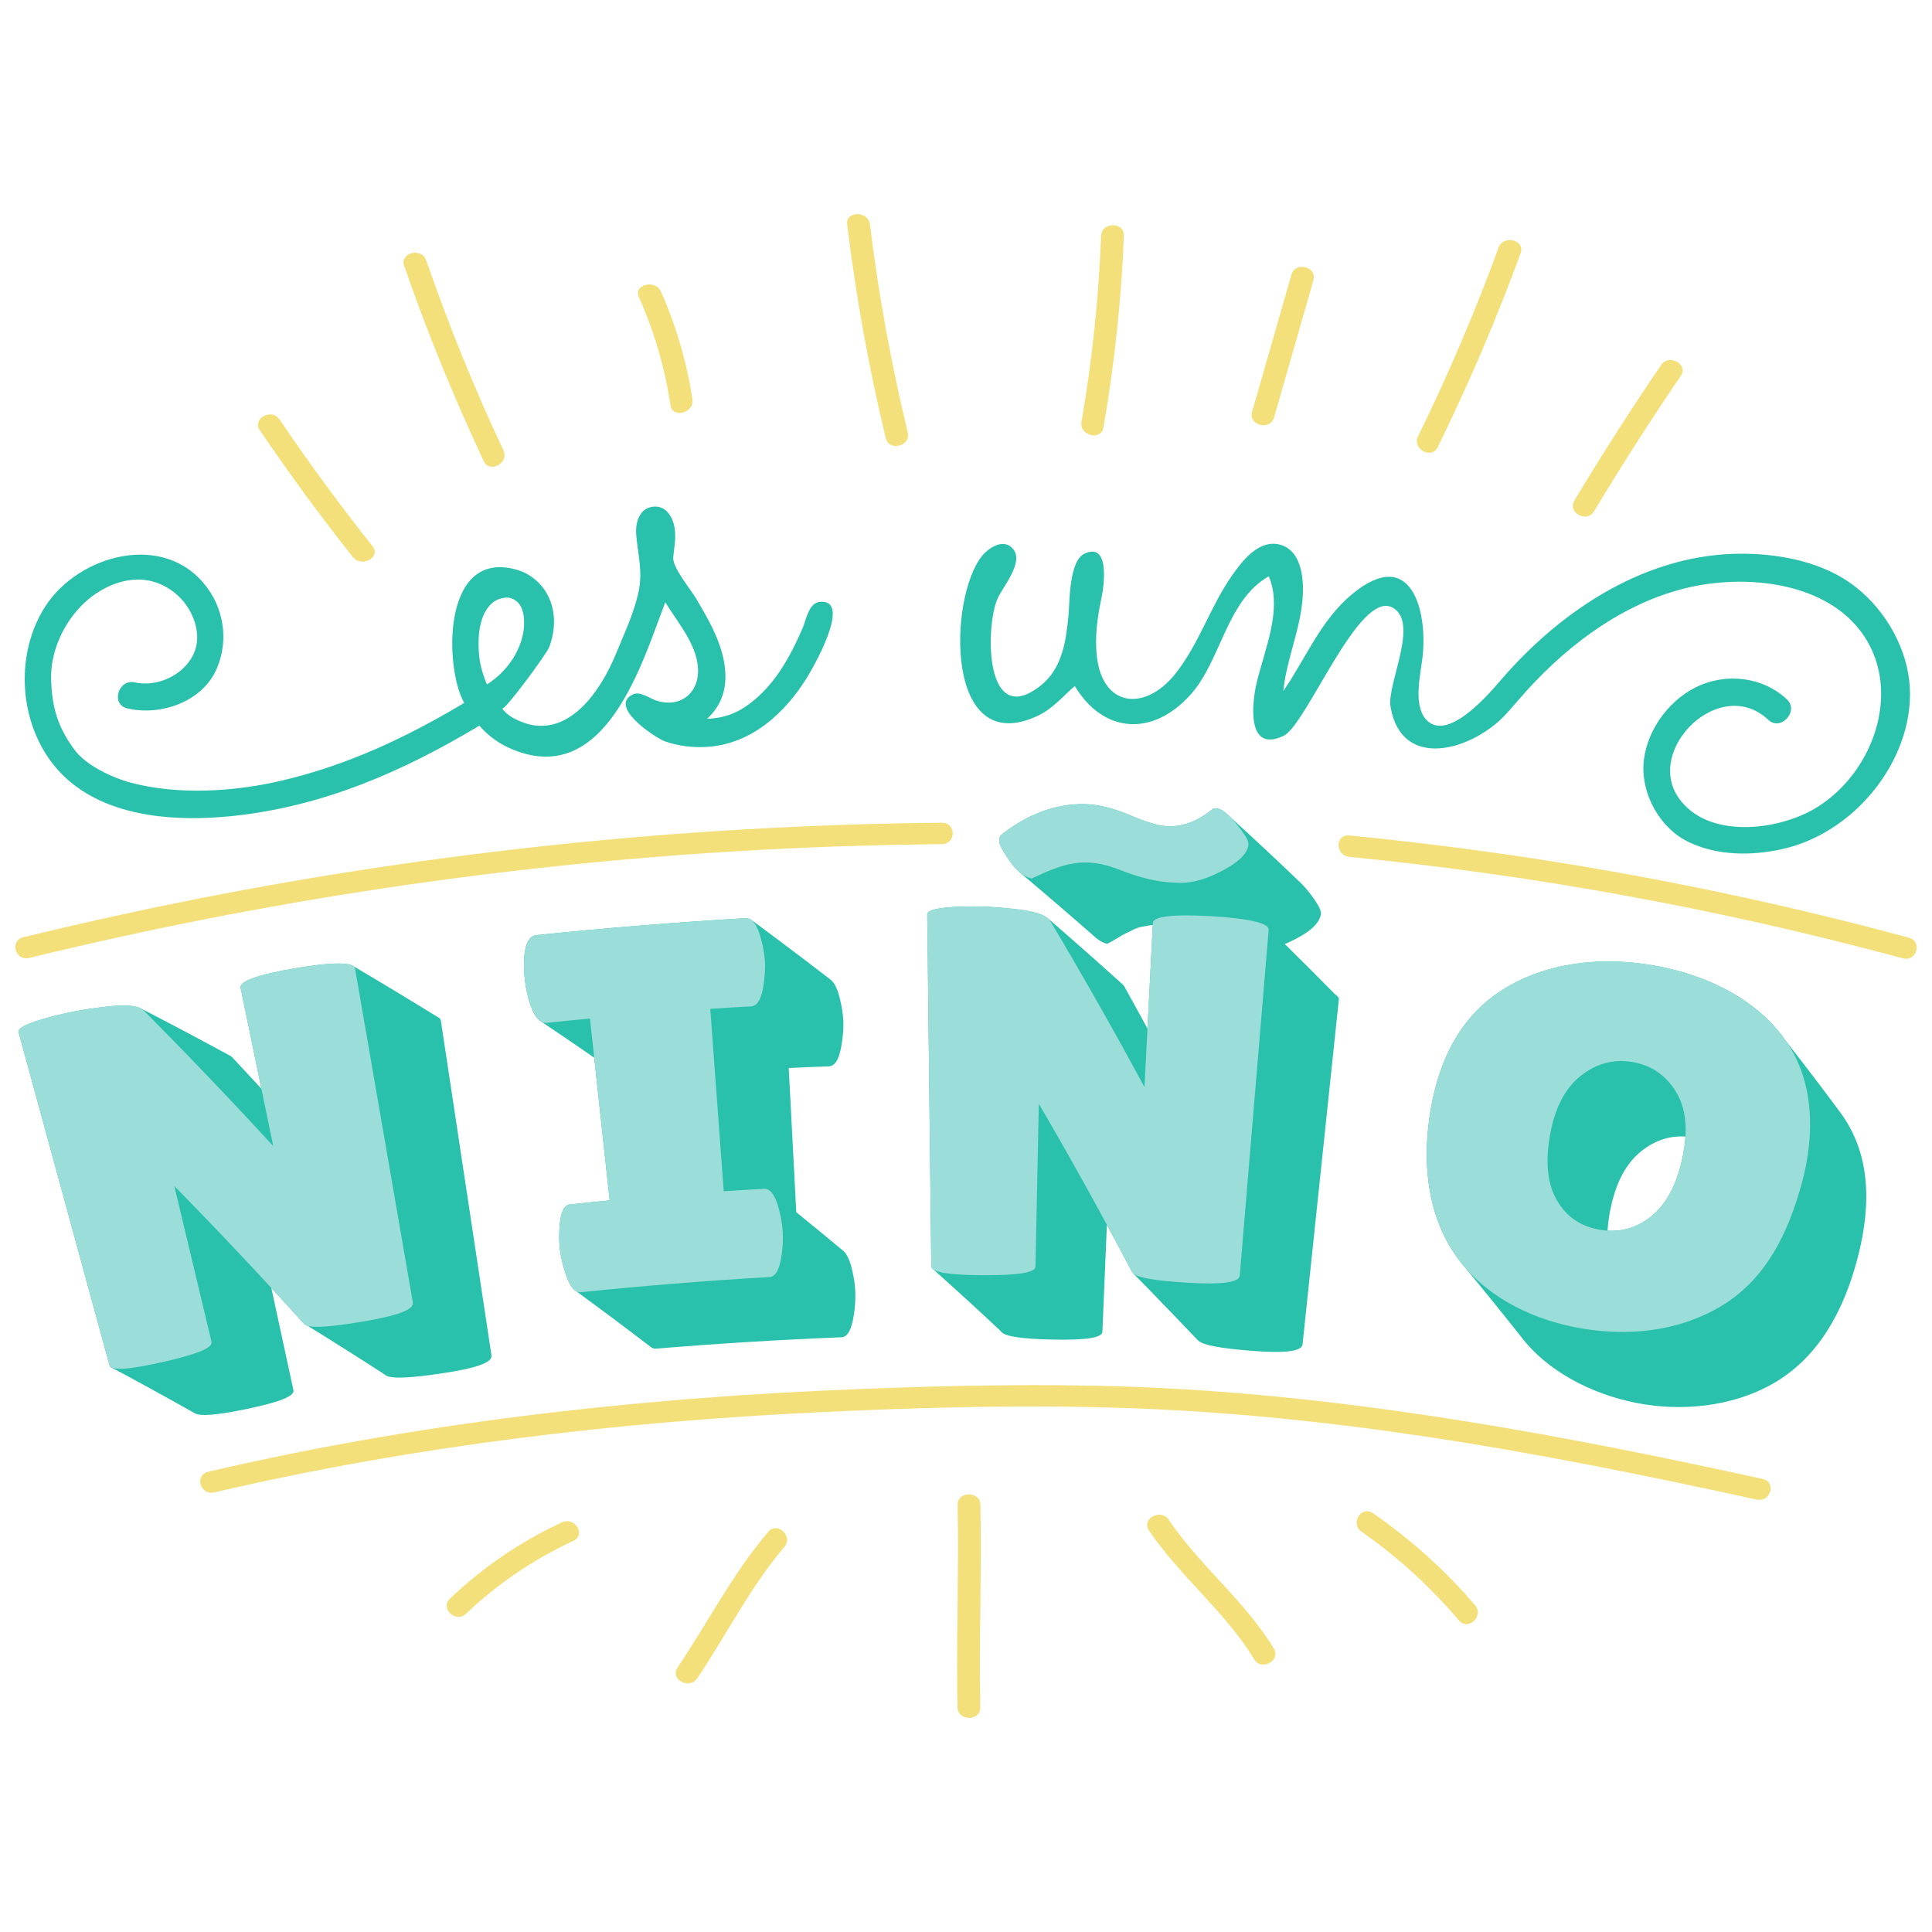 <?xml version="1.0" encoding="utf-8"?>
<!-- Generator: Adobe Illustrator 30.0.0, SVG Export Plug-In . SVG Version: 9.03 Build 0)  -->
<svg version="1.1" id="Layer_1" xmlns="http://www.w3.org/2000/svg" xmlns:xlink="http://www.w3.org/1999/xlink" x="0px" y="0px"
	 viewBox="0 0 850.39 850.39" style="enable-background:new 0 0 850.39 850.39;" xml:space="preserve">
<style type="text/css">
	.st0{fill:#29C1AB;}
	.st1{fill:#9BDDD8;}
	.st2{fill:#F4E07A;}
</style>
<g id="Design">
	<g>
		<g>
			<g>
				<g>
					<g>
						<path class="st0" d="M193.4,448.14L193.4,448.14c-0.02-0.02-0.05-0.04-0.08-0.06c-0.16-0.12-0.35-0.24-0.56-0.34
							c-12.3-7.6-24.67-15.07-37.14-22.42c0,0,0,0,0,0c-2.34-1.82-10.8-1.63-25.36,0.82c-16.84,2.83-24.95,5.83-24.37,8.64
							c3.06,14.81,6.12,29.62,9.18,44.42c-4.28-4.64-8.58-9.27-12.91-13.88c-0.41-0.38-0.93-0.71-1.55-0.99
							c-12.72-6.91-25.51-13.69-38.39-20.35c-2.44-1.41-7.07-1.78-13.87-1.06c-7.65,0.81-14.27,1.87-19.83,3.14
							c-14.17,3.24-20.93,6.08-20.34,8.27c13.33,48.83,26.66,97.66,39.98,146.48c0.06,0.22,0.19,0.41,0.34,0.58l-0.15,0.13
							c12.55,6.72,25.01,13.56,37.4,20.55c0-0.01,0.01-0.01,0.01-0.02c2.38,1.46,9.75,0.82,22.19-1.74
							c14.69-3.03,21.79-5.72,21.21-8.38c-3.24-15.01-6.49-30.01-9.73-45.02c4.86,5.27,9.69,10.56,14.49,15.87
							c0.3,0.34,0.82,0.6,1.53,0.8c0,0,0,0.01,0,0.01c11.36,7.01,22.62,14.13,33.81,21.37c0.01,0.02,0.03,0.03,0.04,0.05
							c0.24,0.29,0.64,0.53,1.17,0.72c0.01,0.01,0.03,0.02,0.04,0.03c0,0,0-0.01,0-0.01c3.13,1.14,11.07,0.67,23.91-1.24
							c15.06-2.24,22.38-4.76,21.91-7.89c-7.43-49.16-14.86-98.33-22.3-147.49C193.97,448.77,193.75,448.43,193.4,448.14z"/>
						<path class="st0" d="M375.15,559.28c-0.96-4.15-2.17-6.98-3.68-8.42c0.01-0.01,0.01-0.01,0.02-0.02
							c-6.95-5.81-13.96-11.56-21-17.28c-1.11-21.16-2.21-42.31-3.32-63.47c7.05-0.33,10.58-0.47,17.63-0.72
							c2.98-0.11,4.72-3.61,5.7-9.92c0.48-3.11,0.83-6.43,0.71-9.75c-0.12-3.31-0.7-6.61-1.42-9.68c-0.97-4.14-2.2-7.01-3.81-8.45
							c0.02-0.01,0.04-0.02,0.06-0.02c-11.73-9.04-23.54-17.96-35.47-26.76c0,0-0.01,0.02-0.01,0.04c-0.73-0.49-1.53-0.73-2.4-0.68
							c-30.78,1.8-61.45,4.29-92.11,7.45c-3.1,0.33-4.98,3.86-5.36,10.37c-0.19,3.17-0.02,6.45,0.4,9.74
							c0.41,3.29,1.06,6.52,2.02,9.56c1.44,4.6,3.25,7.45,5.31,8.51c7.76,5.2,15.46,10.47,23.13,15.77
							c2.27,20.94,4.54,41.88,6.81,62.82c-6.99,0.67-10.48,1.02-17.47,1.77c-2.87,0.31-4.24,3.92-4.62,10.29
							c-0.19,3.14-0.21,6.47,0.2,9.76c0.41,3.29,1.26,6.53,2.2,9.54c1.52,4.87,3.2,7.89,5.23,8.78c-0.01,0.01-0.01,0.01-0.02,0.02
							c10.85,7.93,21.59,15.96,32.25,24.11c0.24,0.22,0.48,0.4,0.73,0.55c0.04,0.03,0.09,0.06,0.13,0.1c0,0,0.01-0.02,0.01-0.03
							c0.55,0.29,1.13,0.42,1.75,0.37c27.19-2.26,54.36-3.93,81.63-5.01c2.75-0.1,4.48-3.49,5.47-9.91
							c0.48-3.15,0.75-6.43,0.63-9.75C376.37,565.66,375.87,562.39,375.15,559.28z"/>
						<path class="st0" d="M810.72,490.62c-0.14-0.2-0.29-0.38-0.43-0.58c0,0,0.01,0,0.01,0c-7.78-10.52-15.71-20.94-23.78-31.26
							c0,0-0.01,0-0.01,0.01c-0.56-0.83-1.14-1.65-1.75-2.46c-13.42-17.74-35.06-27.66-57.34-31.45
							c-22.55-3.84-46.62-1.46-66.05,10.78c-20.94,13.19-29.36,35.46-32.29,56.92c-2.89,21.21-0.57,44.54,13.87,63.01
							c8.88,10.71,17.63,21.51,26.26,32.4l0-0.01c11.71,15.65,31.41,25.63,50.91,29.5c19.76,3.92,41.87,1.77,59.59-8.08
							c21.27-11.82,31.87-33.43,37.52-54.11C822.93,534.38,824.69,510.29,810.72,490.62z M740.56,509.61
							c-1.85,8.77-5.55,19.18-13.76,25.79c-5.73,4.62-12.12,6.74-19.23,6.29c0.19-3.14,0.63-6.19,1.19-9.02
							c1.75-8.88,5.36-19.39,13.71-26c5.92-4.69,12.41-6.87,19.39-6.39C741.66,503.53,741.17,506.69,740.56,509.61z"/>
						<path class="st0" d="M589.21,439.23c-0.01-0.01-0.02-0.02-0.02-0.02c-0.2-0.5-0.67-0.98-1.43-1.44
							c-7.35-7.47-14.77-14.87-22.24-22.23c0.58-0.24,1.15-0.49,1.74-0.76c8.98-4.13,13.74-8.31,14.16-12.67
							c0.15-1.5-1.49-4.52-4.97-9.05c-1.15-1.5-2.23-2.73-3.25-3.76c0,0,0.01-0.01,0.01-0.01c-0.08-0.07-0.15-0.15-0.23-0.22
							c-0.12-0.12-0.24-0.24-0.37-0.35c-10.05-9.67-20.26-19.19-30.58-28.6c-1.03-1.08-2-1.97-2.9-2.65
							c-0.01-0.01-0.02-0.02-0.03-0.03c0,0,0,0,0,0c-1.39-1.03-2.63-1.6-3.7-1.66c-0.57-0.03-1.04,0.02-1.43,0.14
							c-6.42,5.37-13.13,8.02-20,7.77c-3.9-0.14-9.49-1.84-16.71-4.91c-7.22-3.07-13.8-4.69-19.64-4.83
							c-13.69-0.35-26.69,5.27-36.95,13.59c-0.57,0.45-0.85,1.35-0.86,2.71c-0.01,1.36,1.51,4.23,4.53,8.63
							c1.42,2.07,2.89,3.73,4.41,5c0,0-0.01,0-0.01,0.01c11.21,9.43,22.31,18.96,33.31,28.61c0.18,0.16,0.35,0.32,0.53,0.46
							c0.05,0.04,0.09,0.08,0.14,0.12c0,0,0.01,0,0.01-0.01c1.46,1.17,2.98,1.98,4.57,2.38c0.92-0.42,2.32-1.2,4.19-2.34
							c1.87-1.14,3.18-1.88,3.92-2.23c0.74-0.35,1.82-0.87,3.22-1.57c1.4-0.7,2.61-1.14,3.63-1.32c1.01-0.18,2.17-0.4,3.46-0.64
							c0.51-0.1,1.09-0.16,1.7-0.2c-0.78,15.19-1.56,30.38-2.34,45.57c-3.38-6.22-6.79-12.42-10.23-18.61
							c-0.3-0.47-0.73-0.91-1.27-1.32l0,0c-10.55-9.53-21.2-18.94-31.97-28.26l0,0.01c-1.96-1.94-6.27-3.35-12.93-4.18
							c-7.41-0.92-13.89-1.37-19.39-1.38c-14.14-0.02-21.19,1.22-21.16,3.48c0.6,51.61,1.2,103.23,1.79,154.84
							c0,0.39,0.18,0.75,0.5,1.07c0,0-0.01,0-0.01,0c10.11,9.06,20.16,18.18,30.02,27.48c0-0.01,0.01-0.01,0.01-0.02
							c1.11,2.29,8.5,3.47,22.21,3.78c14.94,0.34,22.47-0.68,22.58-3.39c0.66-15.71,1.32-31.42,1.98-47.12
							c3.75,6.92,7.47,13.87,11.14,20.84c0.07,0.14,0.17,0.27,0.29,0.4c0,0,0,0,0,0c0,0,0.01,0.01,0.01,0.01
							c0.01,0.01,0.02,0.02,0.04,0.04c9.13,9.16,26.3,27.16,28.5,29.47c0.03,0.03,0.06,0.06,0.09,0.09
							c0.09,0.09,0.15,0.16,0.15,0.16s0.01-0.01,0.01-0.01c2.18,2,9.94,3.41,23.29,4.46c14.74,1.16,22.27,0.33,22.6-2.82
							c5.33-50.62,10.66-101.23,15.98-151.85c0.02-0.22-0.02-0.44-0.1-0.65C589.2,439.24,589.2,439.24,589.21,439.23z"/>
					</g>
					<g>
						<path class="st1" d="M181.73,573.35c0.54,3.12-6.88,5.81-22.2,8.38c-15.33,2.58-23.85,3.04-25.61,1.06
							c-18.62-20.63-37.67-40.87-57.19-60.75c5.46,22.87,10.92,45.73,16.38,68.6c0.63,2.65-6.55,5.5-21.49,8.88
							c-14.94,3.38-22.74,3.92-23.45,1.29C34.82,551.99,21.5,503.16,8.17,454.33c-0.6-2.19,6.16-5.04,20.34-8.27
							c5.56-1.27,12.18-2.33,19.83-3.14c7.65-0.81,12.55-0.24,14.68,1.63c19.51,19.62,38.59,39.58,57.25,59.91
							c-4.8-23.23-9.6-46.45-14.39-69.68c-0.58-2.81,7.52-5.81,24.37-8.64s25.54-2.65,26.03,0.18
							C164.75,475.33,173.24,524.34,181.73,573.35z"/>
					</g>
					<g>
						<path class="st1" d="M268.36,528.38c-2.89-26.69-5.79-53.38-8.68-80.06c-7.59,0.73-11.38,1.11-18.96,1.92
							c-3.03,0.32-5.65-2.71-7.61-8.96c-0.95-3.04-1.6-6.27-2.02-9.56c-0.41-3.29-0.58-6.58-0.4-9.74
							c0.38-6.51,2.25-10.04,5.36-10.37c30.65-3.17,61.33-5.65,92.11-7.45c3.11-0.17,5.27,3.17,6.88,9.37
							c0.79,3.06,1.46,6.34,1.65,9.65c0.19,3.31-0.09,6.64-0.52,9.76c-0.87,6.33-2.56,9.87-5.6,10.03
							c-7.18,0.39-10.77,0.61-17.94,1.08c1.97,26.76,3.95,53.52,5.92,80.28c7.11-0.46,10.66-0.68,17.77-1.06
							c2.88-0.16,5.03,3.08,6.65,9.39c0.8,3.09,1.37,6.35,1.56,9.66c0.19,3.31-0.02,6.6-0.44,9.76c-0.87,6.43-2.58,9.87-5.38,10.02
							c-27.79,1.62-55.49,3.85-83.16,6.7c-2.79,0.3-4.95-2.92-6.87-9.04c-0.94-3.02-1.79-6.25-2.2-9.54
							c-0.41-3.29-0.39-6.63-0.2-9.76c0.38-6.37,1.75-9.98,4.62-10.29C257.88,529.41,261.37,529.05,268.36,528.38z"/>
					</g>
					<g>
						<path class="st1" d="M545.7,561.39c-0.26,3.16-7.91,4.12-22.96,3.22c-15.05-0.9-23.18-2.35-24.39-4.67
							c-13.15-24.99-26.84-49.67-41.1-74.11c-0.49,23.88-0.98,47.77-1.47,71.65c-0.06,2.71-7.71,3.88-22.95,3.82
							c-15.25-0.06-22.88-1.28-22.91-4c-0.6-51.61-1.2-103.23-1.79-154.84c-0.03-2.26,7.02-3.5,21.16-3.48
							c5.51,0.01,11.98,0.46,19.39,1.38c7.41,0.92,11.92,2.56,13.51,4.85c14.38,24.17,28.23,48.58,41.56,73.28
							c1.23-24.09,2.47-48.17,3.7-72.26c0.15-2.86,8.75-3.96,25.78-2.95c17.03,1.02,25.42,3.14,25.18,5.99
							C554.18,459.98,549.94,510.69,545.7,561.39z"/>
					</g>
					<g>
						<path class="st1" d="M454.09,386.7c-3.5-0.81-6.75-3.41-9.77-7.81c-3.02-4.4-4.54-7.27-4.53-8.63
							c0.01-1.36,0.3-2.26,0.86-2.71c10.26-8.31,23.25-13.94,36.95-13.59c5.84,0.15,12.42,1.77,19.64,4.83
							c7.22,3.07,12.82,4.76,16.71,4.91c6.87,0.25,13.59-2.4,20-7.77c0.39-0.13,0.86-0.18,1.43-0.14c2.26,0.13,5.24,2.43,8.88,6.89
							c3.64,4.46,5.38,7.46,5.26,8.96c-0.33,4.36-5.07,8.63-14.11,12.92c-6.16,2.95-11.89,4.3-17.25,4.03
							c-0.74-0.04-1.39-0.07-1.94-0.1c-7.03-0.35-14.71-2.2-23.11-5.53C477.32,376.71,468.37,379.98,454.09,386.7z"/>
					</g>
					<g>
						<path class="st1" d="M695.88,584.68c-19.82-3.39-40.07-12.67-52.92-29.1c-14.45-18.47-16.76-41.8-13.87-63.01
							c2.92-21.46,11.35-43.73,32.29-56.92c19.43-12.24,43.5-14.63,66.05-10.78c22.29,3.8,43.92,13.71,57.34,31.45
							c14.2,18.77,14.08,43.53,8.28,64.6c-5.84,21.22-15.5,42.64-36.74,54.73C737.43,586.41,715.92,588.1,695.88,584.68z
							 M718.53,467.46c-8.46-1.44-16.2,0.77-23.06,6.32c-8.3,6.73-11.74,17.31-13.3,26.24c-1.52,8.74-1.96,19.62,3.19,28.44
							c4.14,7.09,10.37,11.39,18.85,12.83c8.47,1.44,15.97-0.57,22.59-5.9c8.21-6.61,11.91-17.02,13.76-25.79
							c1.86-8.81,2.64-19.89-2.73-28.85C733.44,473.43,727,468.9,718.53,467.46z"/>
					</g>
				</g>
			</g>
			<g>
				<g>
					<g>
						<path class="st0" d="M360.84,264.92c-4.93,0.49-6.04,8.05-7.54,11.5c-5.67,13.11-12.96,26.56-25.59,34.9
							c-4.45,2.94-9.48,4.61-14.97,4.98c-0.59,0.04-0.88,0.06-1.47,0.1c-0.02,0-0.04,0-0.05,0c10.95-10.01,9.21-24.03,4.03-36.29
							c-2.47-5.85-5.74-11.36-8.98-16.85c-2.35-3.98-10.46-13.62-9.93-18.04c0.3-2.49,0.53-4.57,0.7-6.24
							c0.18-1.73,0.2-3.47,0.06-5.18c-0.25-3.14-1.21-5.79-2.85-7.87c-1.69-2.14-3.86-3.13-6.45-2.93
							c-2.79,0.21-4.89,1.55-6.24,3.98c-1.31,2.35-1.81,5.35-1.48,8.92c0.8,8.73,2.9,15.91,0.94,24.84
							c-2.06,9.39-6.3,18.22-9.94,27.13c-6.19,15.15-20.81,38.54-42.05,29.66c-3.12-1.3-6.08-2.99-8.02-5.71
							c0.97,1.37,19.63-24.07,20.72-26.93c3.98-10.42,2.73-22.78-6.78-30.29c-2.11-1.67-4.44-2.9-6.93-3.65
							c-32.48-9.84-32.37,39.04-24.82,56.14c0.35,0.79,0.72,1.56,1.1,2.32c-25.68,15.35-51.63,27.52-80.79,34.3
							c-20.68,4.8-45.17,6.28-65.79,0.83c-8.55-2.26-19.9-7.74-24.84-14.4c-7.49-10.1-10.07-18.83-10.39-31.29
							c-0.29-11.16,4.76-23.46,13.24-32.15c7.9-8.09,20.24-13.94,31.71-10.7c10.8,3.05,18.94,13.11,19.34,23.97
							c0.5,13.52-14.74,23.22-27.47,20.38c-7.27-1.62-10.66,9.72-3.31,11.45c14.55,3.42,32.28-2.73,38.85-16.32
							c5.68-11.75,4.28-25.91-3.53-36.63c-18.49-25.4-56.77-14.84-71.51,8.26c-15.22,23.85-10.78,59.41,11.72,77.54
							c19.05,15.35,46.79,16.99,70.62,14.54c39.62-4.08,74.96-19.43,108.84-39.78c0.39,0.44,0.78,0.88,1.18,1.3
							c3.68,3.88,8.12,6.93,13.2,9.06c41.67,17.46,57.68-39.51,67.47-64.66c5.69,9.31,14.79,19.48,14.41,30.85
							c-0.32,9.64-8.25,15.65-18.28,12.45c-2.69-0.86-7.12-4.2-10.17-2.85c-11.56,5.12,9.58,19.26,13.93,20.77
							c5.87,2.04,12.16,2.84,18.72,2.4c19.57-1.33,34.09-15.07,43.56-30.17c2.49-3.98,20.52-34.99,5.85-33.65
							C360.87,264.91,360.86,264.91,360.84,264.92z M210.68,281.15c0.12-3.08,0.61-5.96,1.46-8.56c0.84-2.57,2.11-4.75,3.76-6.48
							c1.62-1.7,3.78-2.72,6.39-3.02c1.9-0.22,3.62,0.34,5.25,1.7c1.61,1.35,2.61,3.54,2.99,6.52c0.34,2.74,0.19,5.56-0.45,8.37
							c-0.64,2.82-1.71,5.6-3.15,8.26c-1.45,2.66-3.31,5.2-5.53,7.54c-2.09,2.2-4.47,4.15-7.11,5.79c-0.66-1.62-1.27-3.36-1.84-5.16
							c-0.62-1.99-1.08-3.94-1.33-5.79C210.71,287.33,210.56,284.24,210.68,281.15z"/>
					</g>
					<g>
						<path class="st0" d="M840.38,299.75c-1.84-16.72-12-33.4-26.2-43.31c-14.22-9.93-33.97-13.26-51.44-12.65
							c-41.17,1.43-77.34,26.57-102.45,55.91c-5.45,6.37-23.83,27.69-32.91,16.62c-5.33-6.5-2.12-19.58-1.26-26.95
							c2.36-20.28-4.82-49.47-30.95-27.88c-13.87,11.46-20.46,28.45-30.32,42.69c1.6-16.11,9.7-31.45,8.55-48.02
							c-0.46-6.62-2.78-15.19-10.95-16.64c-8.92-1.58-15.85,7.68-20.08,13.68c-9.65,13.7-14.42,29.94-24.89,43.19
							c-13.5,17.08-32.36,14.92-34.73-7.81c-0.91-8.68,0.31-16.98,2.09-25.45c0.92-4.39,4.05-24.63-7.34-19.51
							c-7.1,3.19-6.6,21.47-7.19,27.28c-1.12,11.14-2.6,23.25-12.32,30.92c-24.95,19.67-24.35-26.99-18.71-38.77
							c2.4-5.01,11.05-15.25,6.95-21c-4.02-5.64-11.06-1-14.06,2.75c-14.72,18.38-16.51,89.6,24.63,70.25
							c6.64-3.13,10.99-8.5,16.28-13.1c12.5,20.85,34.22,22.54,51.05,3.68c13.44-15.05,15.66-41.33,34.33-51.97
							c6.31,14.59-2.13,32.92-5.44,47.34c-1.8,7.83-4.67,30.72,11.94,22.9c10.16-4.79,33.08-64.34,47.9-56.51
							c12.15,6.43-2.52,33.76-0.81,43.67c4.97,28.87,36.59,18.82,50.8,3.29c1.94-2.12,3.75-4.22,5.45-6.19
							c18.62-21.66,43.58-41.68,72.94-49.1c26.95-6.81,63.55-3.05,79.44,21.17c16.57,25.24,3.22,61.01-21.99,75.74
							c-16.74,9.78-47.13,13.33-59.8-4.74c-15.05-21.47,18.3-54.32,39.49-34.36c5.44,5.12,13.63-3.9,8.15-9.04
							c-10.68-10.04-26.97-11.85-40.11-5.32c-13.11,6.51-22.36,20.77-23.04,34.15c-0.66,12.93,7,27.85,20.11,34.07
							c12.61,5.99,27.58,5.98,40.99,3C817.92,366.33,843.9,331.83,840.38,299.75z"/>
					</g>
				</g>
			</g>
			<g>
				<g>
					<g>
						<g>
							<path class="st2" d="M12.95,421.63c102.26-24.92,206.95-40.75,312.38-47.02c29.69-1.76,59.43-2.77,89.18-3.05
								c6.45-0.06,6.46-9.49,0-9.43c-106.19,1-212.25,11.48-316.33,31.31c-29.48,5.62-58.78,12-87.89,19.09
								C4.05,414.06,6.69,423.16,12.95,421.63L12.95,421.63z"/>
						</g>
					</g>
				</g>
				<g>
					<g>
						<g>
							<path class="st2" d="M593.98,377.16c82.37,8.14,163.89,23.14,243.49,44.64c6.21,1.68,8.87-7.42,2.67-9.09
								c-62.65-16.93-126.5-29.85-191.03-38.55c-18.33-2.47-36.71-4.61-55.13-6.43C587.57,367.1,587.62,376.53,593.98,377.16
								L593.98,377.16z"/>
						</g>
					</g>
				</g>
				<g>
					<g>
						<g>
							<path class="st2" d="M94.36,656.89c87.6-20.43,177.4-31.07,267.46-35.34c44.66-2.12,89.61-3.3,134.32-1.77
								c44.44,1.52,88.71,6.11,132.6,12.73c48.51,7.32,96.55,17.06,144.39,27.53c6.28,1.37,8.96-7.72,2.67-9.09
								c-86-18.83-172.97-35.14-261.31-39.81c-45.65-2.41-91.56-1.5-137.23,0.3c-45.31,1.79-90.57,5.11-135.58,10.43
								c-50.47,5.97-100.6,14.4-149.98,25.91C85.43,649.25,88.08,658.35,94.36,656.89L94.36,656.89z"/>
						</g>
					</g>
				</g>
				<g>
					<g>
						<g>
							<path class="st2" d="M399.57,190.42c-7.3-30.26-12.89-60.85-16.66-91.68c-0.73-5.96-10.76-6.03-10.03,0
								c3.87,31.66,9.51,63.1,17.01,94.18C391.33,198.84,401,196.34,399.57,190.42L399.57,190.42z"/>
						</g>
					</g>
				</g>
				<g>
					<g>
						<g>
							<path class="st2" d="M484.67,103.68c-1.08,27.5-3.94,54.89-8.65,82.05c-1.03,5.94,8.63,8.49,9.67,2.51
								c4.85-27.99,7.89-56.22,9-84.56C494.93,97.61,484.91,97.62,484.67,103.68L484.67,103.68z"/>
						</g>
					</g>
				</g>
				<g>
					<g>
						<g>
							<path class="st2" d="M568.47,120.79c-5.79,20.18-11.58,40.36-17.37,60.53c-1.68,5.87,7.99,8.37,9.67,2.51
								c5.79-20.18,11.58-40.36,17.37-60.53C579.82,117.43,570.15,114.93,568.47,120.79L568.47,120.79z"/>
						</g>
					</g>
				</g>
				<g>
					<g>
						<g>
							<path class="st2" d="M731.15,160.68c-13.31,19.54-26.03,39.42-38.17,59.63c-3.18,5.29,5.48,10.05,8.66,4.76
								c12.14-20.2,24.86-40.08,38.17-59.63C743.29,160.32,734.62,155.58,731.15,160.68L731.15,160.68z"/>
						</g>
					</g>
				</g>
				<g>
					<g>
						<g>
							<path class="st2" d="M281.24,130.81c6.78,15.26,11.42,31.16,13.86,47.54c0.9,5.99,10.56,3.44,9.67-2.51
								c-2.45-16.37-7.09-32.28-13.86-47.54C288.46,122.79,278.75,125.21,281.24,130.81L281.24,130.81z"/>
						</g>
					</g>
				</g>
				<g>
					<g>
						<g>
							<path class="st2" d="M177.9,117.02c10.12,29.21,21.84,57.9,35.05,86c2.6,5.54,11.24,0.75,8.66-4.76
								c-12.85-27.35-24.18-55.31-34.04-83.75C185.58,108.77,175.89,111.23,177.9,117.02L177.9,117.02z"/>
						</g>
					</g>
				</g>
				<g>
					<g>
						<g>
							<path class="st2" d="M632.8,196.86c13.69-27.89,25.9-56.4,36.53-85.45c2.11-5.75-7.58-8.22-9.67-2.51
								c-10.35,28.28-22.19,56.04-35.52,83.2C621.46,197.57,630.1,202.37,632.8,196.86L632.8,196.86z"/>
						</g>
					</g>
				</g>
				<g>
					<g>
						<g>
							<path class="st2" d="M114.37,189.36c12.91,19.09,26.56,37.72,40.96,55.84c3.82,4.81,12.52,0.11,8.66-4.76
								c-14.39-18.13-28.05-36.75-40.96-55.84C119.58,179.49,110.9,184.22,114.37,189.36L114.37,189.36z"/>
						</g>
					</g>
				</g>
				<g>
					<g>
						<g>
							<path class="st2" d="M421.52,662.32c0.57,29.76-0.63,59.51-0.06,89.27c0.12,6.06,10.14,6.08,10.03,0
								c-0.57-29.76,0.63-59.51,0.06-89.27C431.43,656.26,421.4,656.24,421.52,662.32L421.52,662.32z"/>
						</g>
					</g>
				</g>
				<g>
					<g>
						<g>
							<path class="st2" d="M505.73,673.64c13.61,20.24,33.71,35.87,46.32,56.75c3.19,5.28,11.85,0.53,8.66-4.76
								c-12.63-20.9-32.72-36.51-46.32-56.75C510.94,663.76,502.26,668.49,505.73,673.64L505.73,673.64z"/>
						</g>
					</g>
				</g>
				<g>
					<g>
						<g>
							<path class="st2" d="M599.29,674.2c16.07,11.2,30.43,24.4,42.91,39.08c4.03,4.74,11.08-1.97,7.09-6.67
								c-13.05-15.36-28.15-28.86-44.94-40.56C599.16,662.44,594.15,670.63,599.29,674.2L599.29,674.2z"/>
						</g>
					</g>
				</g>
				<g>
					<g>
						<g>
							<path class="st2" d="M338.16,674.24c-15.76,18.47-26.52,39.86-39.95,59.76c-3.47,5.14,5.2,9.88,8.66,4.76
								c12.95-19.18,23.2-40.06,38.39-57.86C349.25,676.22,342.2,669.51,338.16,674.24L338.16,674.24z"/>
						</g>
					</g>
				</g>
				<g>
					<g>
						<g>
							<path class="st2" d="M205.17,710.29c13.74-13.13,29.6-23.86,47.15-32.05c5.78-2.7,0.71-10.83-5.06-8.14
								c-18.25,8.51-34.89,19.86-49.18,33.52C193.55,707.95,200.63,714.63,205.17,710.29L205.17,710.29z"/>
						</g>
					</g>
				</g>
			</g>
		</g>
	</g>
</g>
</svg>
